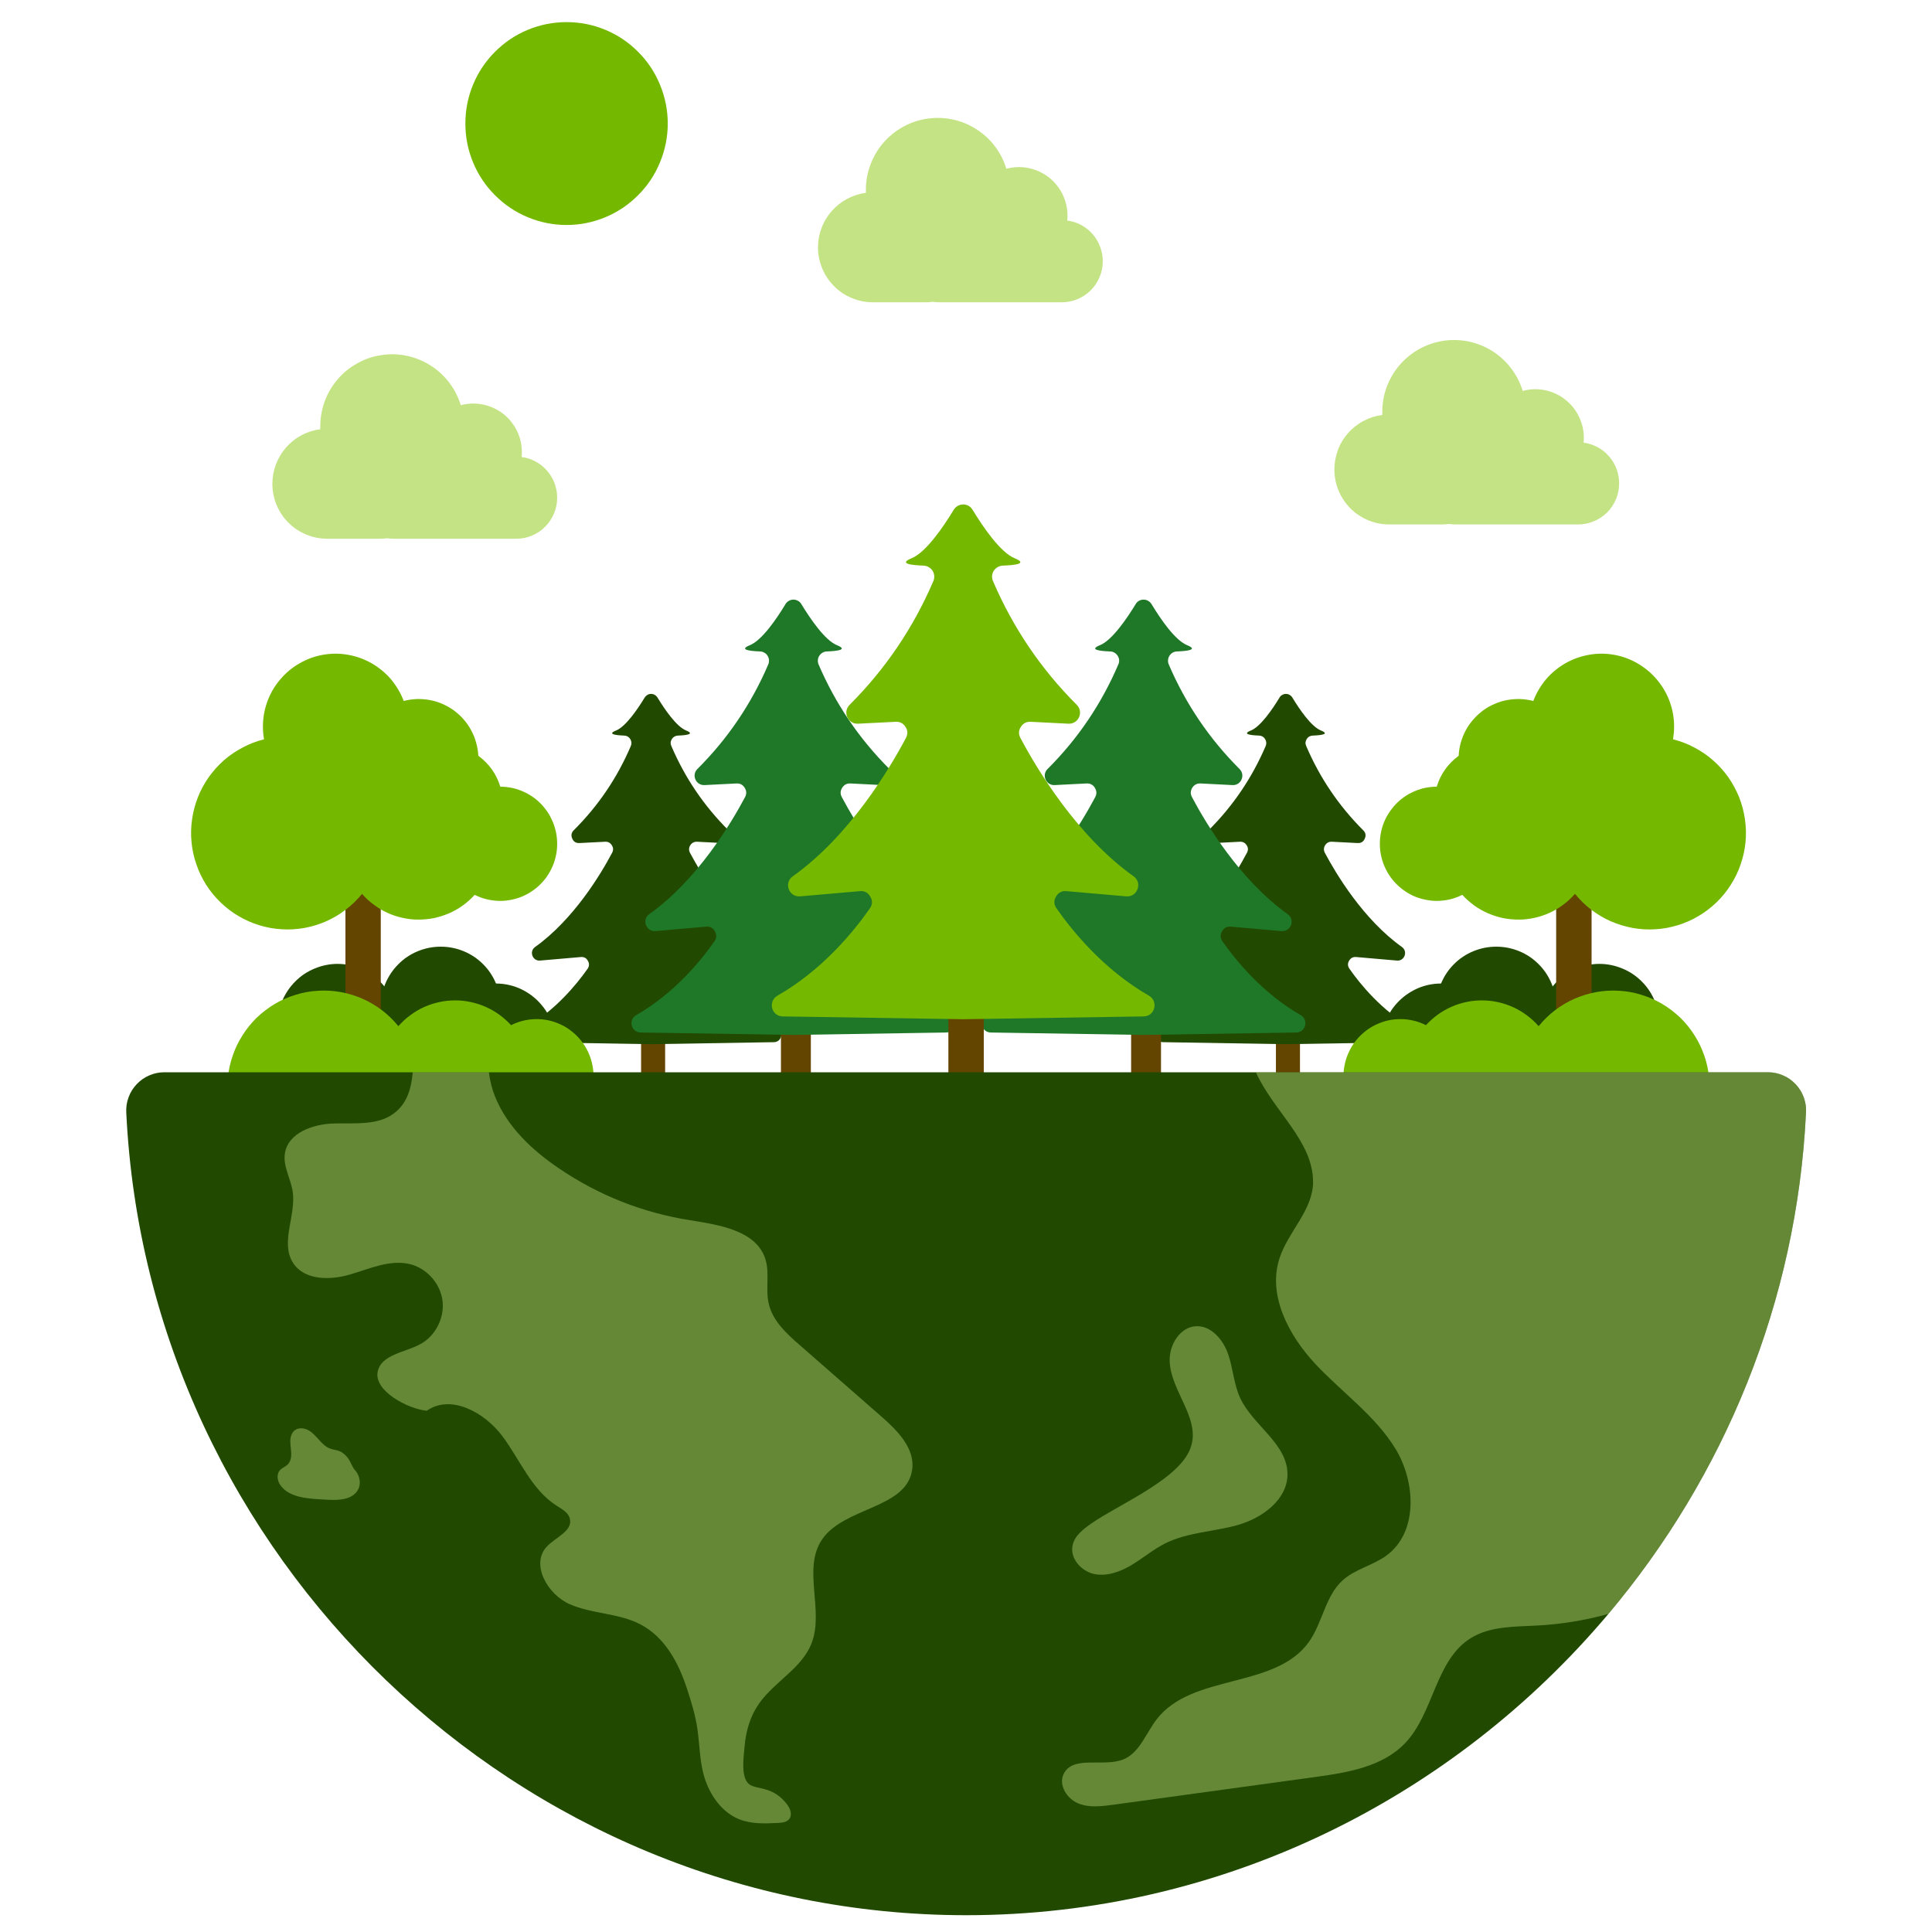 <svg xmlns="http://www.w3.org/2000/svg" xmlns:xlink="http://www.w3.org/1999/xlink" width="100" zoomAndPan="magnify" viewBox="0 0 75 75" height="100" preserveAspectRatio="xMidYMid meet" version="1.0"><defs><clipPath id="7d495e4288"><path d="M 18 0.852 L 26 0.852 L 26 9 L 18 9 Z M 18 0.852 " clip-rule="nonzero"/></clipPath><clipPath id="6c3d99334b"><path d="M 4.883 41 L 70.133 41 L 70.133 74.352 L 4.883 74.352 Z M 4.883 41 " clip-rule="nonzero"/></clipPath><clipPath id="6a589eae71"><path d="M 41 41 L 70.133 41 L 70.133 71 L 41 71 Z M 41 41 " clip-rule="nonzero"/></clipPath></defs><path fill="#644500" d="M 24.887 36.258 L 25.82 36.258 L 25.82 43.227 L 24.887 43.227 Z M 24.887 36.258 " fill-opacity="1" fill-rule="nonzero"/><path fill="#214900" d="M 28.004 37.152 L 29.582 37.289 C 29.879 37.316 30.02 36.934 29.777 36.762 C 28.281 35.695 27.227 33.934 26.785 33.105 C 26.734 33.004 26.738 32.906 26.797 32.812 C 26.859 32.719 26.945 32.672 27.059 32.676 L 28.055 32.727 C 28.188 32.734 28.281 32.68 28.336 32.555 C 28.391 32.434 28.371 32.324 28.277 32.23 C 27.328 31.285 26.59 30.195 26.062 28.961 C 26.02 28.867 26.027 28.777 26.082 28.688 C 26.141 28.602 26.219 28.559 26.32 28.555 C 26.645 28.543 26.988 28.5 26.637 28.359 C 26.258 28.207 25.801 27.535 25.523 27.078 C 25.496 27.035 25.461 27 25.418 26.977 C 25.375 26.949 25.324 26.938 25.273 26.938 C 25.223 26.938 25.176 26.949 25.133 26.977 C 25.09 27 25.055 27.035 25.027 27.078 C 24.75 27.535 24.289 28.207 23.914 28.359 C 23.559 28.5 23.902 28.543 24.23 28.555 C 24.332 28.559 24.41 28.602 24.465 28.688 C 24.52 28.777 24.527 28.867 24.488 28.961 C 23.961 30.195 23.223 31.285 22.273 32.23 C 22.18 32.324 22.16 32.434 22.215 32.555 C 22.27 32.68 22.363 32.734 22.496 32.727 L 23.492 32.676 C 23.605 32.672 23.691 32.715 23.75 32.812 C 23.812 32.906 23.816 33.004 23.762 33.105 C 23.324 33.934 22.27 35.691 20.773 36.762 C 20.531 36.934 20.672 37.316 20.969 37.289 L 22.547 37.152 C 22.668 37.141 22.762 37.188 22.82 37.297 C 22.883 37.402 22.879 37.508 22.809 37.609 C 22.383 38.215 21.551 39.234 20.367 39.914 C 20.109 40.062 20.211 40.453 20.508 40.457 L 25.273 40.535 L 30.043 40.457 C 30.34 40.453 30.441 40.062 30.184 39.914 C 28.996 39.234 28.164 38.215 27.742 37.609 C 27.672 37.508 27.664 37.402 27.727 37.297 C 27.789 37.188 27.883 37.141 28.004 37.152 Z M 28.004 37.152 " fill-opacity="1" fill-rule="nonzero"/><path fill="#644500" d="M 49.531 36.258 L 50.465 36.258 L 50.465 43.227 L 49.531 43.227 Z M 49.531 36.258 " fill-opacity="1" fill-rule="nonzero"/><path fill="#214900" d="M 52.648 37.152 L 54.227 37.289 C 54.523 37.316 54.664 36.934 54.422 36.762 C 52.926 35.695 51.871 33.934 51.43 33.105 C 51.379 33.004 51.383 32.906 51.441 32.812 C 51.504 32.715 51.59 32.672 51.703 32.676 L 52.699 32.727 C 52.832 32.734 52.926 32.68 52.98 32.555 C 53.035 32.434 53.016 32.324 52.918 32.23 C 51.973 31.285 51.234 30.195 50.707 28.961 C 50.664 28.867 50.672 28.777 50.727 28.688 C 50.781 28.602 50.863 28.559 50.965 28.555 C 51.289 28.543 51.633 28.5 51.281 28.359 C 50.902 28.207 50.445 27.535 50.168 27.078 C 50.141 27.035 50.105 27 50.062 26.977 C 50.02 26.949 49.969 26.938 49.918 26.938 C 49.867 26.938 49.82 26.949 49.777 26.977 C 49.73 27 49.695 27.035 49.672 27.078 C 49.395 27.535 48.934 28.207 48.559 28.359 C 48.203 28.5 48.547 28.543 48.875 28.555 C 48.977 28.559 49.055 28.602 49.109 28.688 C 49.164 28.777 49.172 28.867 49.133 28.961 C 48.605 30.195 47.867 31.285 46.918 32.23 C 46.824 32.324 46.805 32.434 46.859 32.555 C 46.914 32.68 47.008 32.734 47.141 32.727 L 48.137 32.676 C 48.25 32.672 48.336 32.719 48.395 32.812 C 48.457 32.906 48.461 33.004 48.406 33.105 C 47.969 33.934 46.914 35.691 45.418 36.762 C 45.176 36.934 45.316 37.316 45.613 37.289 L 47.191 37.152 C 47.312 37.141 47.406 37.188 47.469 37.297 C 47.527 37.402 47.523 37.508 47.453 37.609 C 47.027 38.215 46.195 39.234 45.012 39.914 C 44.754 40.062 44.855 40.453 45.152 40.457 L 49.918 40.535 L 54.688 40.457 C 54.984 40.453 55.086 40.062 54.828 39.914 C 53.641 39.234 52.809 38.215 52.387 37.609 C 52.316 37.508 52.309 37.402 52.371 37.297 C 52.434 37.188 52.527 37.141 52.648 37.152 Z M 52.648 37.152 " fill-opacity="1" fill-rule="nonzero"/><path fill="#644500" d="M 30.316 34.863 L 31.477 34.863 L 31.477 43.527 L 30.316 43.527 Z M 30.316 34.863 " fill-opacity="1" fill-rule="nonzero"/><path fill="#1f7828" d="M 34.195 35.973 L 36.156 36.145 C 36.52 36.176 36.695 35.703 36.398 35.488 C 34.535 34.16 33.227 31.973 32.68 30.945 C 32.613 30.82 32.617 30.699 32.695 30.578 C 32.77 30.461 32.879 30.406 33.02 30.414 L 34.258 30.477 C 34.586 30.492 34.766 30.09 34.531 29.855 C 33.352 28.68 32.434 27.324 31.777 25.793 C 31.754 25.738 31.746 25.68 31.75 25.621 C 31.754 25.562 31.773 25.504 31.805 25.457 C 31.84 25.406 31.879 25.363 31.934 25.336 C 31.984 25.305 32.039 25.289 32.102 25.289 C 32.508 25.273 32.93 25.223 32.492 25.047 C 32.023 24.859 31.457 24.023 31.109 23.453 C 31.078 23.398 31.035 23.355 30.977 23.324 C 30.922 23.293 30.863 23.277 30.801 23.277 C 30.738 23.277 30.68 23.293 30.625 23.324 C 30.57 23.355 30.523 23.398 30.492 23.453 C 30.148 24.023 29.578 24.859 29.109 25.047 C 28.672 25.223 29.098 25.273 29.504 25.289 C 29.562 25.289 29.617 25.305 29.668 25.336 C 29.723 25.363 29.766 25.406 29.797 25.457 C 29.828 25.504 29.848 25.562 29.852 25.621 C 29.855 25.68 29.848 25.738 29.824 25.793 C 29.168 27.324 28.25 28.68 27.07 29.855 C 26.836 30.09 27.016 30.492 27.348 30.477 L 28.586 30.414 C 28.727 30.406 28.832 30.461 28.906 30.578 C 28.984 30.699 28.988 30.82 28.922 30.945 C 28.375 31.973 27.066 34.16 25.203 35.488 C 24.906 35.703 25.082 36.176 25.445 36.145 L 27.406 35.973 C 27.562 35.961 27.676 36.02 27.75 36.152 C 27.828 36.285 27.82 36.418 27.734 36.543 C 27.207 37.297 26.172 38.562 24.699 39.406 C 24.379 39.59 24.504 40.078 24.871 40.082 L 30.801 40.176 L 36.727 40.082 C 37.094 40.078 37.219 39.59 36.898 39.406 C 35.426 38.562 34.395 37.297 33.863 36.543 C 33.777 36.414 33.77 36.285 33.848 36.152 C 33.926 36.02 34.039 35.957 34.195 35.973 Z M 34.195 35.973 " fill-opacity="1" fill-rule="nonzero"/><path fill="#644500" d="M 43.91 34.863 L 45.07 34.863 L 45.07 43.527 L 43.91 43.527 Z M 43.91 34.863 " fill-opacity="1" fill-rule="nonzero"/><path fill="#1f7828" d="M 47.785 35.973 L 49.746 36.145 C 50.113 36.176 50.289 35.703 49.988 35.488 C 48.129 34.16 46.816 31.973 46.273 30.945 C 46.207 30.82 46.211 30.699 46.285 30.578 C 46.363 30.461 46.469 30.406 46.609 30.414 L 47.848 30.477 C 48.18 30.492 48.355 30.09 48.121 29.855 C 46.945 28.68 46.027 27.324 45.371 25.793 C 45.348 25.738 45.336 25.68 45.344 25.621 C 45.348 25.562 45.367 25.504 45.398 25.457 C 45.43 25.406 45.473 25.363 45.523 25.336 C 45.578 25.305 45.633 25.289 45.691 25.289 C 46.098 25.273 46.523 25.223 46.086 25.047 C 45.617 24.859 45.047 24.023 44.703 23.453 C 44.668 23.398 44.625 23.355 44.57 23.324 C 44.516 23.293 44.457 23.277 44.395 23.277 C 44.332 23.277 44.27 23.293 44.215 23.324 C 44.16 23.355 44.117 23.398 44.086 23.453 C 43.738 24.023 43.168 24.859 42.699 25.047 C 42.262 25.223 42.688 25.273 43.094 25.289 C 43.152 25.289 43.211 25.305 43.262 25.336 C 43.312 25.363 43.355 25.406 43.387 25.457 C 43.422 25.504 43.438 25.562 43.445 25.621 C 43.449 25.68 43.438 25.738 43.414 25.793 C 42.758 27.324 41.844 28.68 40.664 29.855 C 40.43 30.09 40.609 30.492 40.938 30.477 L 42.176 30.414 C 42.316 30.406 42.426 30.461 42.5 30.578 C 42.574 30.699 42.582 30.82 42.516 30.945 C 41.969 31.973 40.656 34.16 38.797 35.488 C 38.496 35.703 38.672 36.176 39.039 36.145 L 41 35.973 C 41.152 35.961 41.266 36.02 41.344 36.152 C 41.422 36.285 41.414 36.418 41.328 36.543 C 40.797 37.297 39.766 38.562 38.293 39.406 C 37.973 39.59 38.098 40.078 38.465 40.082 L 44.391 40.176 L 50.32 40.082 C 50.688 40.078 50.812 39.59 50.492 39.406 C 49.02 38.562 47.984 37.297 47.457 36.543 C 47.367 36.414 47.363 36.285 47.441 36.152 C 47.516 36.02 47.633 35.957 47.785 35.973 Z M 47.785 35.973 " fill-opacity="1" fill-rule="nonzero"/><path fill="#214900" d="M 15.43 39.75 C 15.43 40.062 15.371 40.359 15.254 40.645 C 15.137 40.93 14.969 41.184 14.75 41.402 C 14.531 41.621 14.277 41.789 13.996 41.906 C 13.711 42.023 13.414 42.082 13.105 42.082 C 12.797 42.082 12.5 42.023 12.215 41.906 C 11.93 41.789 11.676 41.621 11.461 41.402 C 11.242 41.184 11.074 40.93 10.953 40.645 C 10.836 40.359 10.777 40.062 10.777 39.75 C 10.777 39.441 10.836 39.145 10.953 38.859 C 11.074 38.574 11.242 38.32 11.461 38.102 C 11.676 37.883 11.93 37.715 12.215 37.598 C 12.5 37.48 12.797 37.418 13.105 37.418 C 13.414 37.418 13.711 37.48 13.996 37.598 C 14.277 37.715 14.531 37.883 14.75 38.102 C 14.969 38.32 15.137 38.574 15.254 38.859 C 15.371 39.145 15.43 39.441 15.43 39.75 Z M 15.43 39.75 " fill-opacity="1" fill-rule="nonzero"/><path fill="#214900" d="M 19.434 39.082 C 19.434 39.391 19.375 39.688 19.258 39.973 C 19.141 40.258 18.973 40.512 18.754 40.73 C 18.535 40.949 18.285 41.117 18 41.234 C 17.715 41.352 17.418 41.414 17.109 41.414 C 16.801 41.414 16.504 41.352 16.219 41.234 C 15.934 41.117 15.68 40.949 15.465 40.73 C 15.246 40.512 15.078 40.258 14.957 39.973 C 14.84 39.688 14.781 39.391 14.781 39.082 C 14.781 38.77 14.84 38.473 14.957 38.188 C 15.078 37.902 15.246 37.648 15.465 37.43 C 15.68 37.211 15.934 37.043 16.219 36.926 C 16.504 36.809 16.801 36.75 17.109 36.75 C 17.418 36.75 17.715 36.809 18 36.926 C 18.285 37.043 18.535 37.211 18.754 37.43 C 18.973 37.648 19.141 37.902 19.258 38.188 C 19.375 38.473 19.434 38.77 19.434 39.082 Z M 19.434 39.082 " fill-opacity="1" fill-rule="nonzero"/><path fill="#214900" d="M 21.57 40.512 C 21.57 40.82 21.512 41.117 21.395 41.406 C 21.273 41.691 21.105 41.941 20.887 42.16 C 20.672 42.379 20.418 42.547 20.133 42.668 C 19.848 42.785 19.551 42.844 19.242 42.844 C 18.934 42.844 18.637 42.785 18.352 42.668 C 18.066 42.547 17.816 42.379 17.598 42.16 C 17.379 41.941 17.211 41.691 17.094 41.406 C 16.977 41.117 16.918 40.82 16.918 40.512 C 16.918 40.203 16.977 39.906 17.094 39.621 C 17.211 39.332 17.379 39.082 17.598 38.863 C 17.816 38.645 18.066 38.477 18.352 38.355 C 18.637 38.238 18.934 38.18 19.242 38.18 C 19.551 38.18 19.848 38.238 20.133 38.355 C 20.418 38.477 20.672 38.645 20.887 38.863 C 21.105 39.082 21.273 39.332 21.395 39.621 C 21.512 39.906 21.57 40.203 21.57 40.512 Z M 21.57 40.512 " fill-opacity="1" fill-rule="nonzero"/><path fill="#644500" d="M 13.41 32.105 L 14.781 32.105 L 14.781 42.352 L 13.41 42.352 Z M 13.41 32.105 " fill-opacity="1" fill-rule="nonzero"/><path fill="#75b800" d="M 20.832 43.996 C 20.68 44.488 20.395 44.887 19.98 45.191 C 19.973 45.363 19.945 45.535 19.898 45.699 C 19.852 45.867 19.785 46.027 19.707 46.176 C 19.625 46.328 19.527 46.469 19.414 46.602 C 19.301 46.73 19.176 46.848 19.035 46.949 C 18.898 47.051 18.75 47.137 18.59 47.203 C 18.434 47.273 18.27 47.324 18.102 47.355 C 17.93 47.387 17.762 47.402 17.59 47.395 C 17.418 47.391 17.246 47.363 17.082 47.32 C 16.957 47.652 16.777 47.949 16.543 48.211 C 16.309 48.473 16.035 48.684 15.723 48.844 C 15.41 49.004 15.078 49.102 14.73 49.141 C 14.379 49.176 14.035 49.145 13.695 49.055 C 13.355 48.961 13.047 48.809 12.762 48.602 C 12.48 48.391 12.246 48.137 12.055 47.84 C 11.867 47.543 11.738 47.219 11.672 46.875 C 11.602 46.527 11.598 46.184 11.66 45.836 C 11.375 45.762 11.098 45.656 10.836 45.52 C 10.574 45.383 10.332 45.219 10.109 45.023 C 9.887 44.828 9.688 44.609 9.516 44.367 C 9.348 44.125 9.207 43.863 9.094 43.59 C 8.984 43.312 8.91 43.027 8.867 42.734 C 8.824 42.441 8.816 42.148 8.844 41.852 C 8.871 41.555 8.934 41.27 9.031 40.988 C 9.125 40.707 9.254 40.441 9.414 40.191 C 9.57 39.941 9.758 39.711 9.969 39.504 C 10.184 39.301 10.418 39.121 10.672 38.969 C 10.926 38.82 11.195 38.703 11.48 38.617 C 11.762 38.527 12.051 38.477 12.348 38.461 C 12.645 38.441 12.938 38.461 13.227 38.512 C 13.52 38.566 13.801 38.652 14.07 38.77 C 14.344 38.891 14.594 39.039 14.832 39.219 C 15.066 39.398 15.277 39.605 15.465 39.836 C 15.602 39.68 15.75 39.539 15.918 39.418 C 16.082 39.293 16.258 39.188 16.445 39.102 C 16.637 39.016 16.828 38.949 17.031 38.906 C 17.234 38.859 17.438 38.836 17.645 38.836 C 17.848 38.832 18.055 38.852 18.254 38.895 C 18.457 38.938 18.652 38.996 18.844 39.082 C 19.031 39.164 19.211 39.266 19.379 39.387 C 19.547 39.508 19.699 39.645 19.84 39.797 C 19.988 39.723 20.145 39.664 20.305 39.625 C 20.469 39.586 20.633 39.562 20.801 39.562 C 20.965 39.559 21.129 39.574 21.293 39.609 C 21.457 39.645 21.613 39.699 21.766 39.77 C 21.918 39.84 22.059 39.926 22.188 40.031 C 22.32 40.133 22.438 40.25 22.543 40.379 C 22.648 40.508 22.738 40.648 22.812 40.797 C 22.887 40.949 22.941 41.105 22.98 41.266 C 23.02 41.43 23.039 41.594 23.039 41.762 C 23.043 41.93 23.023 42.094 22.988 42.258 C 22.953 42.422 22.898 42.578 22.828 42.73 C 22.754 42.879 22.668 43.023 22.562 43.152 C 22.461 43.285 22.344 43.402 22.215 43.508 C 22.086 43.613 21.945 43.699 21.793 43.773 C 21.645 43.848 21.488 43.902 21.324 43.938 C 21.164 43.977 20.996 43.996 20.832 43.996 Z M 20.832 43.996 " fill-opacity="1" fill-rule="nonzero"/><path fill="#75b800" d="M 19.422 30.539 C 19.27 30.043 18.984 29.645 18.57 29.34 C 18.559 29.168 18.531 29 18.484 28.832 C 18.441 28.664 18.375 28.508 18.293 28.355 C 18.215 28.203 18.117 28.062 18.004 27.934 C 17.891 27.801 17.762 27.688 17.625 27.582 C 17.484 27.48 17.336 27.395 17.18 27.328 C 17.023 27.258 16.859 27.207 16.688 27.176 C 16.52 27.145 16.352 27.133 16.18 27.137 C 16.004 27.145 15.836 27.168 15.672 27.211 C 15.555 26.902 15.387 26.621 15.176 26.367 C 14.961 26.117 14.707 25.91 14.422 25.746 C 14.133 25.582 13.828 25.473 13.5 25.418 C 13.176 25.359 12.848 25.363 12.523 25.422 C 12.199 25.48 11.895 25.594 11.609 25.762 C 11.32 25.93 11.074 26.141 10.863 26.395 C 10.648 26.648 10.488 26.93 10.375 27.242 C 10.262 27.555 10.207 27.875 10.207 28.207 C 10.207 28.371 10.219 28.535 10.25 28.699 C 9.961 28.773 9.688 28.875 9.426 29.016 C 9.164 29.152 8.918 29.316 8.695 29.512 C 8.473 29.707 8.277 29.926 8.105 30.168 C 7.934 30.41 7.793 30.668 7.684 30.945 C 7.574 31.223 7.5 31.504 7.457 31.801 C 7.414 32.094 7.406 32.387 7.434 32.684 C 7.461 32.977 7.523 33.266 7.621 33.547 C 7.715 33.828 7.844 34.094 8 34.344 C 8.16 34.594 8.348 34.824 8.559 35.027 C 8.773 35.234 9.004 35.414 9.262 35.562 C 9.516 35.715 9.785 35.832 10.066 35.918 C 10.352 36.004 10.641 36.059 10.938 36.074 C 11.23 36.094 11.523 36.074 11.816 36.023 C 12.109 35.969 12.391 35.883 12.66 35.766 C 12.93 35.645 13.184 35.496 13.418 35.316 C 13.656 35.137 13.867 34.93 14.055 34.699 C 14.188 34.855 14.34 34.996 14.508 35.117 C 14.672 35.242 14.848 35.348 15.035 35.434 C 15.223 35.52 15.418 35.586 15.621 35.629 C 15.82 35.676 16.023 35.699 16.23 35.699 C 16.438 35.699 16.641 35.68 16.844 35.641 C 17.047 35.598 17.242 35.535 17.434 35.453 C 17.621 35.371 17.801 35.27 17.969 35.148 C 18.137 35.027 18.289 34.891 18.426 34.738 C 18.578 34.812 18.73 34.871 18.895 34.91 C 19.055 34.949 19.223 34.969 19.387 34.973 C 19.555 34.977 19.719 34.957 19.883 34.922 C 20.047 34.887 20.203 34.836 20.352 34.766 C 20.504 34.695 20.645 34.605 20.777 34.504 C 20.91 34.402 21.027 34.285 21.133 34.156 C 21.238 34.027 21.328 33.887 21.402 33.734 C 21.477 33.586 21.531 33.43 21.57 33.266 C 21.609 33.105 21.629 32.938 21.629 32.773 C 21.629 32.605 21.613 32.438 21.578 32.277 C 21.539 32.113 21.488 31.957 21.414 31.805 C 21.344 31.652 21.258 31.512 21.152 31.383 C 21.051 31.25 20.934 31.133 20.805 31.027 C 20.672 30.922 20.531 30.832 20.383 30.762 C 20.234 30.688 20.078 30.633 19.914 30.594 C 19.75 30.559 19.586 30.539 19.422 30.539 Z M 19.422 30.539 " fill-opacity="1" fill-rule="nonzero"/><path fill="#214900" d="M 64.418 39.75 C 64.418 40.062 64.355 40.359 64.238 40.645 C 64.121 40.93 63.953 41.184 63.734 41.402 C 63.516 41.621 63.266 41.789 62.98 41.906 C 62.695 42.023 62.398 42.082 62.09 42.082 C 61.781 42.082 61.484 42.023 61.199 41.906 C 60.914 41.789 60.664 41.621 60.445 41.402 C 60.227 41.184 60.059 40.93 59.941 40.645 C 59.824 40.359 59.766 40.062 59.766 39.75 C 59.766 39.441 59.824 39.145 59.941 38.859 C 60.059 38.574 60.227 38.32 60.445 38.102 C 60.664 37.883 60.914 37.715 61.199 37.598 C 61.484 37.48 61.781 37.418 62.09 37.418 C 62.398 37.418 62.695 37.48 62.98 37.598 C 63.266 37.715 63.516 37.883 63.734 38.102 C 63.953 38.32 64.121 38.574 64.238 38.859 C 64.355 39.145 64.418 39.441 64.418 39.75 Z M 64.418 39.75 " fill-opacity="1" fill-rule="nonzero"/><path fill="#214900" d="M 60.414 39.082 C 60.414 39.391 60.352 39.688 60.234 39.973 C 60.117 40.258 59.949 40.512 59.73 40.73 C 59.512 40.949 59.262 41.117 58.977 41.234 C 58.691 41.352 58.395 41.414 58.086 41.414 C 57.777 41.414 57.48 41.352 57.195 41.234 C 56.91 41.117 56.66 40.949 56.441 40.73 C 56.223 40.512 56.055 40.258 55.938 39.973 C 55.82 39.688 55.762 39.391 55.762 39.082 C 55.762 38.77 55.82 38.473 55.938 38.188 C 56.055 37.902 56.223 37.648 56.441 37.43 C 56.66 37.211 56.91 37.043 57.195 36.926 C 57.48 36.809 57.777 36.75 58.086 36.75 C 58.395 36.75 58.691 36.809 58.977 36.926 C 59.262 37.043 59.512 37.211 59.73 37.43 C 59.949 37.648 60.117 37.902 60.234 38.188 C 60.352 38.473 60.414 38.77 60.414 39.082 Z M 60.414 39.082 " fill-opacity="1" fill-rule="nonzero"/><path fill="#214900" d="M 58.277 40.512 C 58.277 40.82 58.219 41.117 58.102 41.406 C 57.98 41.691 57.812 41.941 57.594 42.16 C 57.379 42.379 57.125 42.547 56.84 42.668 C 56.555 42.785 56.258 42.844 55.949 42.844 C 55.641 42.844 55.344 42.785 55.062 42.668 C 54.777 42.547 54.523 42.379 54.305 42.16 C 54.086 41.941 53.918 41.691 53.801 41.406 C 53.684 41.117 53.625 40.82 53.625 40.512 C 53.625 40.203 53.684 39.906 53.801 39.621 C 53.918 39.332 54.086 39.082 54.305 38.863 C 54.523 38.645 54.777 38.477 55.062 38.355 C 55.344 38.238 55.641 38.18 55.949 38.18 C 56.258 38.18 56.555 38.238 56.84 38.355 C 57.125 38.477 57.379 38.645 57.594 38.863 C 57.812 39.082 57.98 39.332 58.102 39.621 C 58.219 39.906 58.277 40.203 58.277 40.512 Z M 58.277 40.512 " fill-opacity="1" fill-rule="nonzero"/><path fill="#644500" d="M 61.785 42.352 L 60.41 42.352 L 60.41 32.105 L 61.785 32.105 Z M 61.785 42.352 " fill-opacity="1" fill-rule="nonzero"/><path fill="#75b800" d="M 54.363 43.996 C 54.516 44.488 54.797 44.887 55.215 45.191 C 55.223 45.363 55.25 45.535 55.297 45.699 C 55.344 45.867 55.406 46.027 55.488 46.176 C 55.57 46.328 55.668 46.469 55.781 46.602 C 55.895 46.73 56.02 46.848 56.16 46.949 C 56.297 47.051 56.445 47.137 56.605 47.203 C 56.762 47.273 56.926 47.324 57.094 47.355 C 57.262 47.387 57.434 47.402 57.605 47.395 C 57.777 47.391 57.945 47.363 58.113 47.32 C 58.238 47.652 58.414 47.949 58.648 48.211 C 58.883 48.473 59.16 48.684 59.473 48.844 C 59.785 49.004 60.117 49.102 60.465 49.141 C 60.816 49.176 61.16 49.145 61.5 49.055 C 61.84 48.961 62.148 48.809 62.43 48.602 C 62.715 48.391 62.949 48.137 63.137 47.84 C 63.328 47.543 63.453 47.219 63.523 46.875 C 63.59 46.527 63.594 46.184 63.535 45.836 C 63.82 45.762 64.098 45.656 64.359 45.52 C 64.621 45.383 64.863 45.219 65.086 45.023 C 65.309 44.828 65.508 44.609 65.676 44.367 C 65.848 44.125 65.988 43.863 66.098 43.59 C 66.207 43.312 66.285 43.027 66.328 42.734 C 66.367 42.441 66.375 42.148 66.348 41.852 C 66.32 41.555 66.262 41.27 66.164 40.988 C 66.066 40.707 65.941 40.441 65.781 40.191 C 65.625 39.941 65.438 39.711 65.227 39.504 C 65.012 39.301 64.777 39.121 64.523 38.969 C 64.266 38.82 64 38.703 63.715 38.617 C 63.434 38.527 63.141 38.477 62.848 38.461 C 62.551 38.441 62.258 38.461 61.969 38.512 C 61.676 38.566 61.395 38.652 61.125 38.77 C 60.852 38.891 60.598 39.039 60.363 39.219 C 60.129 39.398 59.918 39.605 59.73 39.836 C 59.594 39.68 59.441 39.539 59.277 39.418 C 59.113 39.293 58.934 39.188 58.746 39.102 C 58.559 39.016 58.363 38.949 58.164 38.906 C 57.961 38.859 57.758 38.836 57.551 38.836 C 57.344 38.832 57.141 38.852 56.938 38.895 C 56.734 38.938 56.539 38.996 56.352 39.082 C 56.16 39.164 55.984 39.266 55.816 39.387 C 55.648 39.508 55.496 39.645 55.355 39.797 C 55.207 39.723 55.051 39.664 54.891 39.625 C 54.727 39.586 54.562 39.562 54.395 39.562 C 54.23 39.559 54.062 39.574 53.902 39.609 C 53.738 39.645 53.582 39.699 53.43 39.77 C 53.277 39.84 53.137 39.926 53.004 40.031 C 52.875 40.133 52.754 40.25 52.648 40.379 C 52.543 40.508 52.457 40.648 52.383 40.797 C 52.309 40.949 52.25 41.105 52.215 41.266 C 52.176 41.43 52.156 41.594 52.152 41.762 C 52.152 41.93 52.172 42.094 52.207 42.258 C 52.242 42.422 52.297 42.578 52.367 42.73 C 52.438 42.879 52.527 43.023 52.629 43.152 C 52.734 43.285 52.852 43.402 52.98 43.508 C 53.109 43.613 53.25 43.699 53.398 43.773 C 53.551 43.848 53.707 43.902 53.867 43.938 C 54.031 43.977 54.195 43.996 54.363 43.996 Z M 54.363 43.996 " fill-opacity="1" fill-rule="nonzero"/><path fill="#75b800" d="M 55.773 30.539 C 55.926 30.043 56.211 29.645 56.625 29.34 C 56.633 29.168 56.66 29 56.707 28.832 C 56.754 28.664 56.816 28.508 56.898 28.355 C 56.98 28.203 57.078 28.062 57.191 27.934 C 57.305 27.801 57.43 27.688 57.57 27.582 C 57.707 27.48 57.855 27.395 58.016 27.328 C 58.172 27.258 58.336 27.207 58.504 27.176 C 58.676 27.145 58.844 27.133 59.016 27.137 C 59.188 27.145 59.359 27.168 59.523 27.211 C 59.641 26.902 59.805 26.621 60.02 26.367 C 60.234 26.117 60.484 25.91 60.773 25.746 C 61.062 25.582 61.367 25.473 61.695 25.418 C 62.02 25.359 62.344 25.363 62.672 25.422 C 62.996 25.48 63.301 25.594 63.586 25.762 C 63.871 25.93 64.121 26.141 64.332 26.395 C 64.543 26.648 64.707 26.93 64.82 27.242 C 64.934 27.555 64.988 27.875 64.988 28.207 C 64.988 28.371 64.973 28.535 64.945 28.699 C 65.234 28.773 65.508 28.875 65.77 29.016 C 66.031 29.152 66.273 29.316 66.496 29.512 C 66.719 29.707 66.918 29.926 67.09 30.168 C 67.258 30.41 67.398 30.668 67.512 30.945 C 67.621 31.223 67.695 31.504 67.738 31.801 C 67.781 32.094 67.789 32.387 67.762 32.684 C 67.734 32.977 67.672 33.266 67.574 33.547 C 67.48 33.828 67.352 34.094 67.191 34.344 C 67.035 34.594 66.848 34.824 66.637 35.027 C 66.422 35.234 66.188 35.414 65.934 35.562 C 65.68 35.715 65.41 35.832 65.125 35.918 C 64.844 36.004 64.555 36.059 64.258 36.074 C 63.961 36.094 63.668 36.074 63.379 36.023 C 63.086 35.969 62.805 35.883 62.535 35.766 C 62.262 35.645 62.012 35.496 61.773 35.316 C 61.539 35.137 61.328 34.93 61.141 34.699 C 61.004 34.855 60.855 34.996 60.688 35.117 C 60.523 35.242 60.348 35.348 60.16 35.434 C 59.969 35.52 59.777 35.586 59.574 35.629 C 59.371 35.676 59.168 35.699 58.961 35.699 C 58.758 35.699 58.551 35.68 58.352 35.641 C 58.148 35.598 57.953 35.535 57.762 35.453 C 57.574 35.371 57.395 35.27 57.227 35.148 C 57.059 35.027 56.906 34.891 56.766 34.738 C 56.617 34.812 56.461 34.871 56.301 34.91 C 56.137 34.949 55.973 34.969 55.809 34.973 C 55.641 34.977 55.477 34.957 55.312 34.922 C 55.148 34.887 54.992 34.836 54.84 34.766 C 54.691 34.695 54.547 34.605 54.418 34.504 C 54.285 34.402 54.168 34.285 54.062 34.156 C 53.957 34.027 53.867 33.887 53.793 33.734 C 53.719 33.586 53.664 33.43 53.625 33.266 C 53.586 33.105 53.566 32.938 53.566 32.773 C 53.562 32.605 53.582 32.438 53.617 32.277 C 53.652 32.113 53.707 31.957 53.777 31.805 C 53.852 31.652 53.938 31.512 54.043 31.383 C 54.145 31.25 54.262 31.133 54.391 31.027 C 54.523 30.922 54.66 30.832 54.812 30.762 C 54.961 30.688 55.117 30.633 55.281 30.594 C 55.441 30.559 55.609 30.539 55.773 30.539 Z M 55.773 30.539 " fill-opacity="1" fill-rule="nonzero"/><path fill="#c3e384" d="M 61.477 17.184 C 61.48 17.121 61.484 17.059 61.484 16.996 C 61.484 16.703 61.418 16.426 61.289 16.164 C 61.16 15.898 60.98 15.68 60.746 15.5 C 60.516 15.32 60.254 15.203 59.969 15.145 C 59.68 15.09 59.395 15.098 59.113 15.176 C 59.012 14.855 58.863 14.562 58.66 14.297 C 58.457 14.031 58.215 13.809 57.934 13.629 C 57.648 13.449 57.344 13.328 57.02 13.258 C 56.691 13.191 56.363 13.18 56.031 13.23 C 55.703 13.281 55.391 13.387 55.098 13.547 C 54.809 13.711 54.551 13.918 54.332 14.172 C 54.117 14.426 53.949 14.707 53.832 15.023 C 53.715 15.336 53.66 15.66 53.66 15.996 C 53.66 16.031 53.66 16.07 53.66 16.109 C 53.402 16.141 53.16 16.219 52.934 16.34 C 52.703 16.461 52.504 16.621 52.332 16.812 C 52.16 17.008 52.027 17.227 51.938 17.469 C 51.848 17.715 51.801 17.965 51.801 18.223 C 51.801 18.508 51.855 18.781 51.961 19.039 C 52.07 19.301 52.223 19.531 52.422 19.734 C 52.621 19.934 52.852 20.086 53.113 20.195 C 53.375 20.305 53.645 20.359 53.926 20.359 L 55.98 20.359 C 56.074 20.355 56.168 20.352 56.262 20.34 C 56.34 20.352 56.422 20.359 56.504 20.359 L 61.266 20.359 C 61.477 20.359 61.68 20.316 61.875 20.234 C 62.066 20.156 62.238 20.039 62.391 19.891 C 62.539 19.742 62.652 19.57 62.734 19.375 C 62.812 19.18 62.855 18.977 62.855 18.766 C 62.855 18.57 62.82 18.383 62.754 18.203 C 62.684 18.023 62.59 17.859 62.461 17.715 C 62.336 17.57 62.188 17.449 62.016 17.359 C 61.848 17.27 61.668 17.211 61.477 17.184 Z M 61.477 17.184 " fill-opacity="1" fill-rule="nonzero"/><path fill="#c3e384" d="M 20.25 17.742 C 20.258 17.68 20.258 17.617 20.258 17.555 C 20.258 17.262 20.195 16.984 20.066 16.719 C 19.934 16.457 19.754 16.234 19.523 16.055 C 19.289 15.879 19.031 15.762 18.742 15.703 C 18.453 15.645 18.168 15.656 17.887 15.73 C 17.789 15.41 17.641 15.117 17.438 14.852 C 17.234 14.586 16.992 14.363 16.707 14.184 C 16.426 14.004 16.121 13.883 15.793 13.812 C 15.469 13.742 15.137 13.734 14.809 13.785 C 14.477 13.832 14.164 13.938 13.875 14.102 C 13.582 14.262 13.324 14.469 13.109 14.723 C 12.891 14.977 12.723 15.262 12.605 15.578 C 12.492 15.891 12.434 16.215 12.434 16.551 C 12.434 16.59 12.434 16.625 12.434 16.664 C 12.18 16.695 11.934 16.773 11.707 16.895 C 11.477 17.016 11.277 17.176 11.105 17.371 C 10.934 17.566 10.805 17.785 10.711 18.027 C 10.621 18.27 10.574 18.52 10.574 18.781 C 10.574 19.062 10.629 19.336 10.734 19.598 C 10.844 19.859 10.996 20.09 11.195 20.289 C 11.398 20.488 11.625 20.645 11.887 20.75 C 12.148 20.859 12.418 20.914 12.703 20.914 L 14.754 20.914 C 14.848 20.914 14.941 20.906 15.035 20.895 C 15.117 20.906 15.195 20.914 15.277 20.914 L 20.039 20.914 C 20.25 20.914 20.453 20.875 20.648 20.793 C 20.844 20.711 21.016 20.598 21.164 20.445 C 21.312 20.297 21.426 20.125 21.508 19.93 C 21.59 19.734 21.629 19.531 21.629 19.32 C 21.629 19.129 21.594 18.941 21.527 18.758 C 21.461 18.578 21.363 18.418 21.234 18.27 C 21.109 18.125 20.961 18.008 20.793 17.918 C 20.621 17.824 20.441 17.766 20.25 17.742 Z M 20.25 17.742 " fill-opacity="1" fill-rule="nonzero"/><path fill="#c3e384" d="M 41.43 8.562 C 41.438 8.5 41.441 8.438 41.441 8.375 C 41.441 8.082 41.375 7.805 41.246 7.539 C 41.117 7.277 40.934 7.055 40.703 6.875 C 40.469 6.699 40.211 6.582 39.922 6.523 C 39.637 6.465 39.352 6.477 39.066 6.551 C 38.969 6.23 38.82 5.938 38.617 5.672 C 38.414 5.406 38.172 5.184 37.887 5.008 C 37.605 4.828 37.301 4.703 36.973 4.637 C 36.648 4.566 36.32 4.559 35.988 4.609 C 35.66 4.656 35.348 4.762 35.055 4.926 C 34.762 5.086 34.508 5.293 34.289 5.547 C 34.07 5.801 33.906 6.086 33.789 6.398 C 33.672 6.711 33.613 7.035 33.613 7.371 C 33.613 7.41 33.613 7.449 33.617 7.484 C 33.359 7.52 33.117 7.598 32.887 7.719 C 32.66 7.84 32.461 7.996 32.289 8.191 C 32.117 8.387 31.984 8.605 31.895 8.848 C 31.801 9.09 31.758 9.344 31.754 9.602 C 31.754 9.883 31.809 10.156 31.918 10.418 C 32.027 10.68 32.18 10.91 32.379 11.109 C 32.578 11.309 32.809 11.465 33.07 11.57 C 33.328 11.68 33.602 11.734 33.883 11.734 L 35.938 11.734 C 36.031 11.734 36.125 11.73 36.219 11.715 C 36.297 11.73 36.379 11.734 36.457 11.734 L 41.219 11.734 C 41.43 11.734 41.633 11.695 41.828 11.613 C 42.023 11.531 42.195 11.418 42.344 11.27 C 42.492 11.117 42.609 10.945 42.688 10.75 C 42.77 10.555 42.809 10.352 42.809 10.141 C 42.809 9.949 42.777 9.762 42.707 9.582 C 42.641 9.398 42.543 9.238 42.418 9.09 C 42.289 8.945 42.141 8.828 41.973 8.734 C 41.801 8.645 41.621 8.586 41.43 8.562 Z M 41.43 8.562 " fill-opacity="1" fill-rule="nonzero"/><g clip-path="url(#7d495e4288)"><path fill="#75b800" d="M 25.922 4.797 C 25.922 5.316 25.82 5.82 25.621 6.301 C 25.422 6.785 25.141 7.211 24.77 7.578 C 24.402 7.949 23.977 8.234 23.496 8.434 C 23.016 8.633 22.516 8.734 21.992 8.734 C 21.473 8.734 20.973 8.633 20.492 8.434 C 20.008 8.234 19.586 7.949 19.215 7.578 C 18.848 7.211 18.562 6.785 18.363 6.301 C 18.164 5.82 18.066 5.316 18.066 4.797 C 18.066 4.273 18.164 3.77 18.363 3.289 C 18.562 2.805 18.848 2.379 19.215 2.012 C 19.586 1.641 20.008 1.355 20.492 1.156 C 20.973 0.957 21.473 0.859 21.992 0.859 C 22.516 0.859 23.016 0.957 23.496 1.156 C 23.977 1.355 24.402 1.641 24.77 2.012 C 25.141 2.379 25.422 2.805 25.621 3.289 C 25.82 3.77 25.922 4.273 25.922 4.797 Z M 25.922 4.797 " fill-opacity="1" fill-rule="nonzero"/></g><path fill="#644500" d="M 36.816 33.281 L 38.191 33.281 L 38.191 43.527 L 36.816 43.527 Z M 36.816 33.281 " fill-opacity="1" fill-rule="nonzero"/><path fill="#75b800" d="M 41.402 34.594 L 43.723 34.797 C 44.152 34.832 44.363 34.273 44.008 34.02 C 41.809 32.453 40.258 29.863 39.613 28.648 C 39.535 28.5 39.539 28.355 39.629 28.219 C 39.719 28.078 39.844 28.012 40.012 28.02 L 41.477 28.094 C 41.867 28.113 42.078 27.641 41.801 27.363 C 40.406 25.969 39.324 24.367 38.547 22.555 C 38.52 22.492 38.508 22.422 38.512 22.352 C 38.52 22.281 38.539 22.215 38.578 22.156 C 38.617 22.098 38.668 22.051 38.727 22.016 C 38.789 21.98 38.855 21.961 38.926 21.957 C 39.406 21.941 39.91 21.883 39.391 21.672 C 38.836 21.449 38.164 20.461 37.754 19.789 C 37.715 19.727 37.664 19.676 37.602 19.637 C 37.535 19.602 37.465 19.582 37.391 19.582 C 37.316 19.582 37.246 19.602 37.18 19.637 C 37.117 19.676 37.062 19.727 37.023 19.789 C 36.617 20.461 35.941 21.449 35.387 21.672 C 34.871 21.883 35.375 21.941 35.855 21.957 C 35.926 21.961 35.992 21.98 36.051 22.016 C 36.113 22.051 36.164 22.098 36.203 22.156 C 36.238 22.215 36.262 22.281 36.266 22.352 C 36.273 22.422 36.262 22.492 36.234 22.555 C 35.457 24.367 34.375 25.969 32.98 27.363 C 32.703 27.641 32.914 28.113 33.305 28.094 L 34.77 28.02 C 34.938 28.012 35.062 28.078 35.152 28.219 C 35.242 28.355 35.246 28.5 35.168 28.648 C 34.523 29.863 32.977 32.453 30.773 34.02 C 30.418 34.273 30.625 34.832 31.059 34.797 L 33.379 34.594 C 33.559 34.578 33.695 34.648 33.785 34.809 C 33.879 34.965 33.871 35.117 33.766 35.266 C 33.145 36.16 31.922 37.656 30.18 38.652 C 29.801 38.871 29.945 39.449 30.383 39.457 L 37.391 39.566 L 44.398 39.457 C 44.836 39.449 44.98 38.871 44.602 38.652 C 42.863 37.656 41.641 36.16 41.016 35.266 C 40.91 35.117 40.902 34.965 40.992 34.809 C 41.086 34.648 41.223 34.578 41.402 34.594 Z M 41.402 34.594 " fill-opacity="1" fill-rule="nonzero"/><g clip-path="url(#6c3d99334b)"><path fill="#214900" d="M 68.629 41.625 C 68.832 41.625 69.027 41.664 69.215 41.746 C 69.402 41.824 69.562 41.938 69.703 42.086 C 69.844 42.234 69.949 42.402 70.02 42.594 C 70.09 42.785 70.121 42.98 70.109 43.184 C 69.758 50.555 66.926 57.32 62.438 62.652 C 56.43 69.785 47.457 74.348 37.508 74.348 C 20.121 74.348 5.723 60.422 4.902 43.184 C 4.891 42.98 4.922 42.781 4.992 42.594 C 5.062 42.402 5.168 42.234 5.309 42.086 C 5.449 41.938 5.613 41.824 5.797 41.746 C 5.984 41.664 6.18 41.625 6.383 41.625 Z M 68.629 41.625 " fill-opacity="1" fill-rule="nonzero"/></g><g clip-path="url(#6a589eae71)"><path fill="#c3e384" d="M 70.109 43.184 C 69.758 50.555 66.926 57.32 62.438 62.652 C 61.539 62.902 60.621 63.051 59.691 63.102 C 58.797 63.152 57.844 63.121 57.086 63.598 C 55.715 64.457 55.664 66.496 54.547 67.668 C 53.668 68.59 52.309 68.812 51.051 68.984 L 43.223 70.059 C 42.762 70.121 42.277 70.184 41.848 70.004 C 41.422 69.824 41.094 69.312 41.281 68.887 C 41.625 68.117 42.824 68.613 43.605 68.301 C 44.242 68.043 44.484 67.281 44.906 66.738 C 46.289 64.949 49.504 65.578 50.812 63.738 C 51.344 62.992 51.445 61.961 52.121 61.348 C 52.605 60.91 53.293 60.773 53.82 60.387 C 55.047 59.492 54.965 57.555 54.18 56.254 C 53.391 54.957 52.102 54.059 51.062 52.949 C 50.027 51.84 49.199 50.281 49.672 48.84 C 50.008 47.809 50.965 46.98 50.973 45.895 C 50.98 44.289 49.434 43.141 48.754 41.625 L 68.629 41.625 C 68.832 41.621 69.027 41.664 69.215 41.742 C 69.402 41.824 69.562 41.938 69.703 42.086 C 69.844 42.234 69.949 42.402 70.02 42.594 C 70.09 42.785 70.121 42.98 70.109 43.184 Z M 70.109 43.184 " fill-opacity="0.41" fill-rule="nonzero"/></g><path fill="#c3e384" d="M 35.41 57.055 C 35.191 58.578 32.754 58.496 31.902 59.777 C 31.145 60.918 32.004 62.531 31.5 63.805 C 31.117 64.77 30.066 65.281 29.469 66.129 C 29.125 66.617 28.953 67.199 28.906 67.789 C 28.871 68.188 28.727 69.086 29.141 69.301 C 29.309 69.387 29.5 69.402 29.68 69.453 C 30.047 69.551 30.34 69.754 30.562 70.059 C 30.68 70.219 30.762 70.445 30.645 70.605 C 30.551 70.738 30.363 70.758 30.203 70.766 C 29.691 70.793 29.164 70.812 28.691 70.621 C 28.062 70.367 27.621 69.773 27.391 69.133 C 27.156 68.477 27.172 67.809 27.074 67.125 C 27 66.602 26.836 66.059 26.668 65.555 C 26.344 64.559 25.816 63.551 24.848 63.051 C 24.004 62.617 22.992 62.656 22.121 62.277 C 21.254 61.902 20.578 60.711 21.238 60.027 C 21.578 59.672 22.246 59.426 22.121 58.949 C 22.059 58.711 21.812 58.582 21.605 58.449 C 20.637 57.832 20.191 56.676 19.504 55.754 C 18.82 54.836 17.504 54.105 16.566 54.766 C 15.82 54.688 14.52 53.996 14.66 53.258 C 14.789 52.586 15.699 52.508 16.301 52.188 C 16.895 51.875 17.258 51.176 17.18 50.508 C 17.102 49.84 16.582 49.246 15.934 49.078 C 15.152 48.879 14.359 49.25 13.586 49.477 C 12.812 49.703 11.816 49.707 11.379 49.027 C 10.867 48.238 11.5 47.188 11.363 46.254 C 11.285 45.754 10.984 45.281 11.059 44.781 C 11.176 43.977 12.152 43.633 12.965 43.613 C 13.773 43.59 14.676 43.703 15.316 43.203 C 15.809 42.82 15.965 42.254 16.023 41.625 L 18.98 41.625 C 19.016 41.941 19.094 42.25 19.211 42.551 C 19.68 43.734 20.652 44.648 21.703 45.359 C 23.246 46.406 24.941 47.074 26.777 47.367 C 27.926 47.551 29.355 47.766 29.711 48.875 C 29.887 49.426 29.711 50.035 29.84 50.598 C 29.988 51.273 30.539 51.777 31.062 52.23 L 34.219 54.992 C 34.844 55.539 35.527 56.23 35.41 57.055 Z M 35.41 57.055 " fill-opacity="0.41" fill-rule="nonzero"/><path fill="#c3e384" d="M 42.395 59.121 C 42.066 59.348 41.715 59.609 41.637 59.996 C 41.531 60.5 41.973 60.992 42.473 61.102 C 42.977 61.207 43.496 61.012 43.934 60.75 C 44.375 60.484 44.77 60.148 45.227 59.918 C 46.102 59.477 47.125 59.465 48.07 59.195 C 49.012 58.922 49.98 58.211 49.98 57.23 C 49.98 56.043 48.641 55.34 48.141 54.266 C 47.895 53.727 47.867 53.113 47.672 52.555 C 47.477 51.996 47.004 51.445 46.414 51.484 C 45.809 51.527 45.402 52.188 45.406 52.797 C 45.414 54.074 46.82 55.215 46.098 56.461 C 45.473 57.547 43.406 58.426 42.395 59.121 Z M 42.395 59.121 " fill-opacity="0.41" fill-rule="nonzero"/><path fill="#c3e384" d="M 13.258 56.371 C 13.363 56.438 13.453 56.523 13.523 56.625 C 13.598 56.734 13.641 56.852 13.703 56.961 C 13.75 57.047 13.82 57.109 13.871 57.195 C 13.98 57.398 14.008 57.633 13.895 57.836 C 13.676 58.227 13.137 58.246 12.695 58.219 C 12.098 58.18 11.207 58.188 10.855 57.609 C 10.758 57.445 10.738 57.215 10.867 57.074 C 10.949 56.98 11.078 56.941 11.168 56.852 C 11.277 56.742 11.312 56.574 11.305 56.418 C 11.301 56.262 11.27 56.105 11.27 55.949 C 11.27 55.793 11.316 55.625 11.438 55.527 C 11.586 55.41 11.805 55.43 11.969 55.52 C 12.137 55.609 12.258 55.758 12.387 55.898 C 12.512 56.039 12.648 56.176 12.828 56.238 C 12.934 56.277 13.051 56.285 13.156 56.324 C 13.191 56.336 13.227 56.352 13.258 56.371 Z M 13.258 56.371 " fill-opacity="0.41" fill-rule="nonzero"/></svg>